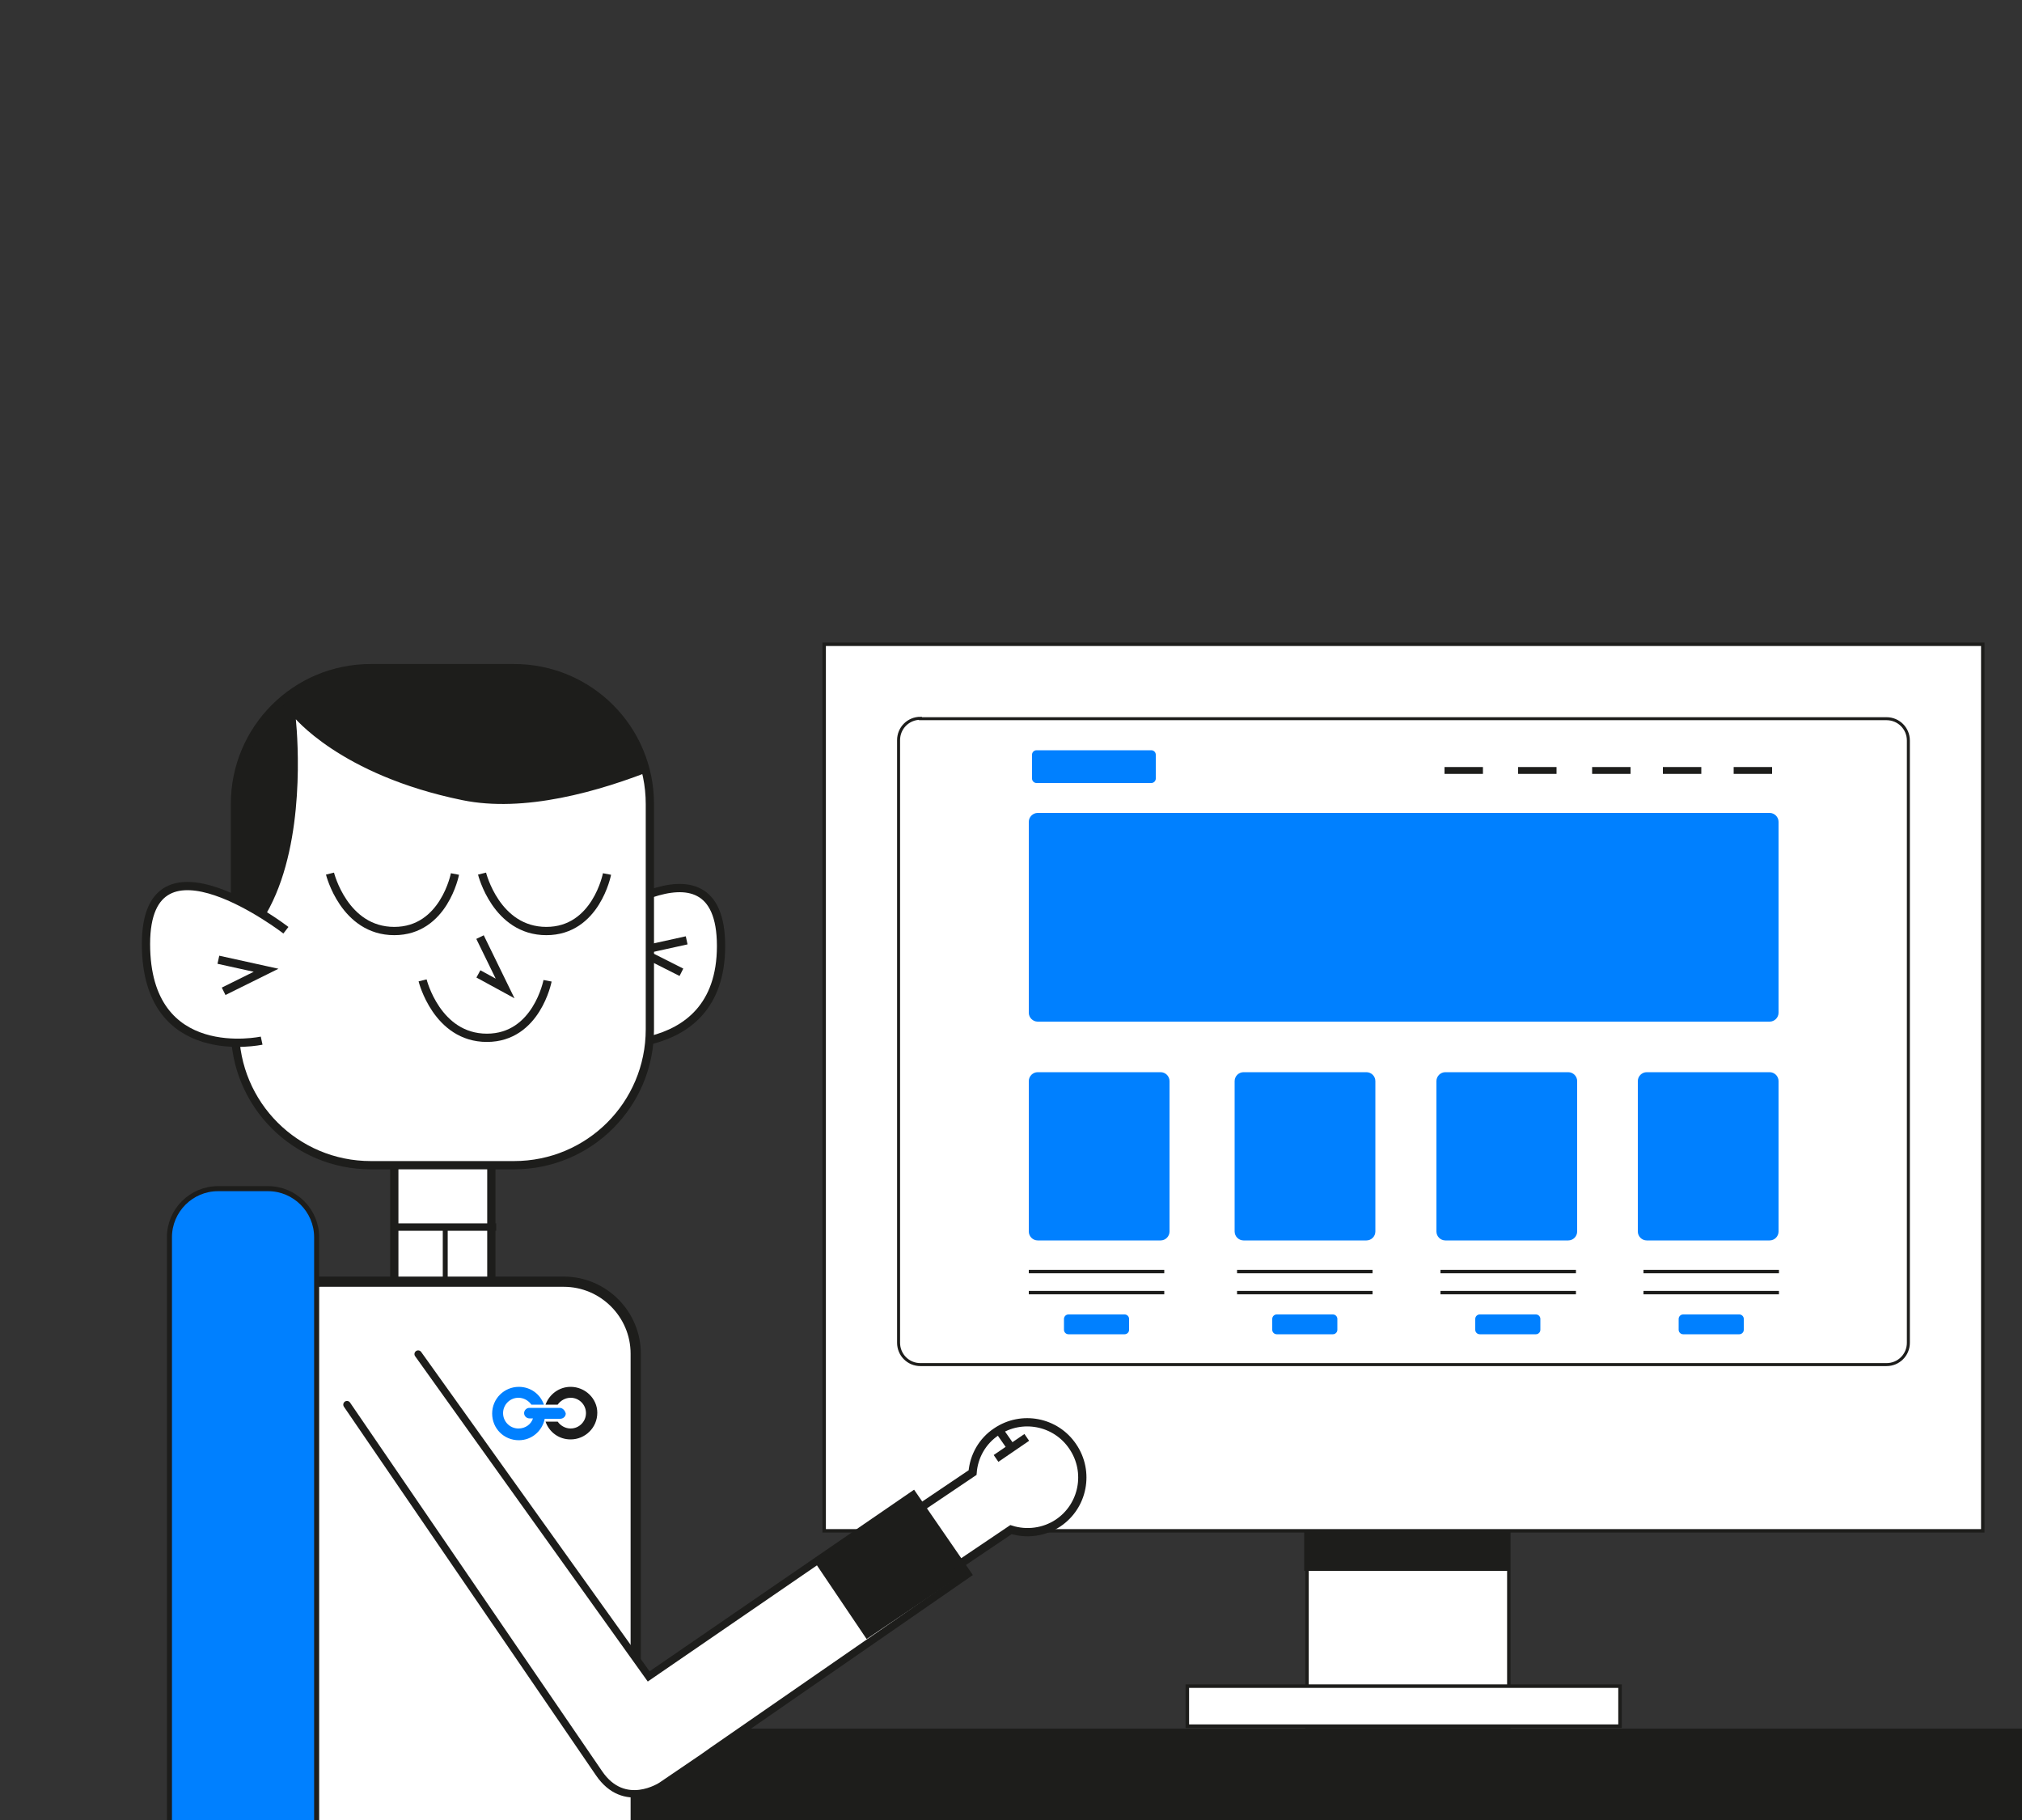 <?xml version="1.0" encoding="utf-8"?>
<!-- Generator: Adobe Illustrator 24.0.3, SVG Export Plug-In . SVG Version: 6.00 Build 0)  -->
<svg version="1.1" id="Livello_1" xmlns="http://www.w3.org/2000/svg" xmlns:xlink="http://www.w3.org/1999/xlink" x="0px" y="0px"
	 viewBox="0 0 500 450" style="enable-background:new 0 0 500 450;" xml:space="preserve">
<rect x="0" y="0" width="500" height="450" fill="#333333" stroke="none"/>
<style type="text/css">
	.st0{fill:#1D1D1B;}
	.st1{fill:#0080FF;}
	.st2{fill:#FFFFFF;}
	.st3{fill:none;stroke:#1D1D1B;stroke-width:0.848;}
	.st4{fill:none;stroke:#1D1D1B;stroke-width:0.997;stroke-linecap:round;}
	.st5{fill:none;stroke:#1D1D1B;stroke-width:0.739;}
	.st6{fill:none;stroke:#1D1D1B;stroke-width:1.695;}
	.st7{fill:none;stroke:#1D1D1B;stroke-width:0.869;}
	.st8{clip-path:url(#SVGID_2_);fill:#FFFFFF;}
	.st9{clip-path:url(#SVGID_2_);fill:none;stroke:#1D1D1B;stroke-width:2.044;}
	.st10{fill:none;stroke:#1D1D1B;stroke-width:1.219;}
	.st11{fill:none;stroke:#1D1D1B;stroke-width:1.829;}
	.st12{clip-path:url(#SVGID_4_);fill:none;stroke:#0080FF;stroke-width:2.439;}
	.st13{clip-path:url(#SVGID_6_);fill:none;stroke:#1D1D1B;stroke-width:2.528;}
	.st14{clip-path:url(#SVGID_8_);fill:none;stroke:#0080FF;stroke-width:2.439;}
	.st15{clip-path:url(#SVGID_10_);fill:none;stroke:#1D1D1B;stroke-width:2.528;}
	.st16{clip-path:url(#SVGID_10_);fill:#FFFFFF;}
	.st17{clip-path:url(#SVGID_10_);fill:none;stroke:#1D1D1B;stroke-width:2.044;}
	.st18{fill:none;stroke:#1D1D1B;stroke-width:2.044;}
	.st19{clip-path:url(#SVGID_12_);fill:#FFFFFF;}
	.st20{clip-path:url(#SVGID_14_);fill:#1D1D1B;}
	.st21{clip-path:url(#SVGID_14_);fill:none;stroke:#1D1D1B;stroke-width:0.691;}
	.st22{clip-path:url(#SVGID_16_);fill:none;stroke:#1D1D1B;stroke-width:2.044;}
	.st23{clip-path:url(#SVGID_16_);fill:#FFFFFF;}
	.st24{clip-path:url(#SVGID_18_);fill:#0080FF;}
	.st25{clip-path:url(#SVGID_18_);fill:#1C1C1C;}
	.st26{clip-path:url(#SVGID_20_);fill:#0080FF;}
	.st27{clip-path:url(#SVGID_20_);fill:none;stroke:#1D1D1B;stroke-width:1.247;}
	.st28{clip-path:url(#SVGID_22_);fill:none;stroke:#0080FF;stroke-width:2.528;stroke-linecap:round;stroke-linejoin:round;}
	.st29{fill:none;stroke:#1D1D1B;stroke-width:1.829;stroke-linecap:round;}
</style>
<g>
	<rect x="59.2" y="427.4" class="st0" width="441.7" height="23.7"/>
	<g>
		<g>
			<path class="st1" d="M258.2,234.7c-0.2,0-0.3-0.1-0.4-0.2s-0.2-0.3-0.2-0.5v-23.4c0-0.2,0.1-0.4,0.2-0.5c0.1-0.1,0.3-0.2,0.4-0.2
				h12c0.2,0,0.3,0.1,0.4,0.2c0.1,0.1,0.1,0.3,0.1,0.4c0,0.2-0.1,0.3-0.2,0.4c-0.1,0.1-0.2,0.2-0.4,0.2h-11.4v10.5h5.4
				c0.2,0,0.3,0.1,0.4,0.2c0.1,0.1,0.2,0.3,0.2,0.5c0,0.1,0,0.3-0.1,0.4c-0.1,0.1-0.2,0.2-0.4,0.2h-5.4v10.5h11.4
				c0.2,0,0.3,0.1,0.4,0.2c0.1,0.1,0.2,0.3,0.2,0.5c0,0.1,0,0.3-0.1,0.4c-0.1,0.1-0.2,0.2-0.4,0.2H258.2z"/>
			<path class="st1" d="M272.7,227.2c-0.2,0-0.3-0.1-0.4-0.2c-0.1-0.1-0.2-0.2-0.2-0.4c0-0.2,0.1-0.3,0.2-0.4
				c0.1-0.1,0.2-0.2,0.4-0.2h8.7c0.2,0,0.3,0.1,0.4,0.2c0.1,0.1,0.2,0.3,0.2,0.4c0,0.2-0.1,0.3-0.2,0.4c-0.1,0.1-0.3,0.2-0.4,0.2
				H272.7z"/>
			<path class="st1" d="M292.9,234.9c-1.2,0-2.3-0.2-3.3-0.7c-1-0.5-1.8-1.2-2.4-2.2s-0.9-2.4-0.9-4v-10.9c0-1.7,0.3-3,0.9-4
				s1.4-1.7,2.4-2.2c1-0.5,2.1-0.7,3.3-0.7c1.4,0,2.6,0.3,3.6,0.8c1,0.5,1.7,1.2,2.2,2c0.5,0.8,0.7,1.6,0.7,2.5
				c0,0.4-0.1,0.6-0.2,0.8c-0.1,0.1-0.3,0.2-0.5,0.2c-0.3,0-0.5-0.1-0.5-0.2c-0.1-0.1-0.1-0.3-0.1-0.4c0-0.4-0.1-0.9-0.3-1.4
				c-0.1-0.5-0.4-1-0.8-1.4c-0.4-0.5-0.9-0.8-1.6-1.1c-0.7-0.3-1.6-0.5-2.7-0.5c-1.8,0-3.1,0.5-4,1.4c-0.9,0.9-1.4,2.4-1.4,4.3V228
				c0,2,0.5,3.4,1.4,4.3c0.9,0.9,2.3,1.4,4.2,1.4c1.1,0,2-0.1,2.7-0.4c0.6-0.3,1.1-0.7,1.5-1.1c0.3-0.4,0.6-0.9,0.7-1.4
				c0.1-0.5,0.2-1,0.3-1.4c0-0.2,0.1-0.3,0.1-0.4c0.1-0.1,0.2-0.2,0.5-0.2c0.2,0,0.4,0.1,0.5,0.2c0.1,0.1,0.2,0.4,0.2,0.8
				c0,0.9-0.2,1.7-0.7,2.5c-0.5,0.8-1.2,1.5-2.2,2C295.5,234.6,294.3,234.9,292.9,234.9z"/>
			<path class="st1" d="M310,234.9c-1.2,0-2.3-0.2-3.3-0.7c-1-0.5-1.8-1.2-2.4-2.2s-0.9-2.4-0.9-4v-10.9c0-1.7,0.3-3,0.9-4
				s1.4-1.7,2.4-2.2c1-0.5,2.1-0.7,3.3-0.7s2.3,0.2,3.3,0.7c1,0.5,1.8,1.2,2.4,2.2c0.6,1,0.9,2.4,0.9,4V228c0,1.7-0.3,3-0.9,4
				c-0.6,1-1.4,1.7-2.4,2.2C312.4,234.7,311.3,234.9,310,234.9z M310,233.7c1.7,0,3-0.5,3.9-1.4s1.4-2.4,1.4-4.3v-10.9
				c0-1.9-0.5-3.4-1.4-4.3c-1-0.9-2.3-1.4-3.9-1.4c-1.7,0-3,0.5-3.9,1.4c-0.9,0.9-1.4,2.4-1.4,4.3V228c0,1.9,0.5,3.4,1.4,4.3
				C307,233.2,308.3,233.7,310,233.7z"/>
			<path class="st1" d="M322.6,234.7c-0.2,0-0.3-0.1-0.4-0.2c-0.1-0.1-0.2-0.3-0.2-0.5v-23.4c0-0.2,0.1-0.4,0.2-0.5
				c0.1-0.1,0.3-0.1,0.4-0.1c0.2,0,0.3,0.1,0.4,0.2c0.1,0.2,0.3,0.3,0.4,0.5c0.1,0.2,0.2,0.3,0.2,0.5l6.5,12.8l6.6-12.8
				c0.1-0.1,0.2-0.3,0.3-0.5s0.2-0.4,0.4-0.5c0.1-0.2,0.3-0.2,0.4-0.2c0.2,0,0.3,0,0.4,0.1c0.1,0.1,0.2,0.2,0.2,0.5v23.4
				c0,0.2-0.1,0.4-0.2,0.5s-0.3,0.2-0.4,0.2c-0.2,0-0.3-0.1-0.4-0.2c-0.1-0.1-0.2-0.3-0.2-0.5v-21l-6.4,12.2
				c-0.1,0.2-0.2,0.4-0.3,0.5c-0.1,0.1-0.2,0.2-0.3,0.2c-0.1,0-0.2-0.1-0.3-0.2c-0.1-0.1-0.2-0.3-0.3-0.5l-6.3-12.2v21
				c0,0.2-0.1,0.4-0.2,0.5S322.7,234.7,322.6,234.7z"/>
			<path class="st1" d="M344.5,234.7c-0.2,0-0.3-0.1-0.4-0.2c-0.1-0.1-0.2-0.3-0.2-0.5v-23.4c0-0.2,0.1-0.4,0.2-0.5
				c0.1-0.1,0.3-0.1,0.4-0.1c0.2,0,0.3,0.1,0.4,0.2c0.1,0.2,0.3,0.3,0.4,0.5c0.1,0.2,0.2,0.3,0.2,0.5l6.5,12.8l6.6-12.8
				c0.1-0.1,0.2-0.3,0.3-0.5s0.2-0.4,0.4-0.5c0.1-0.2,0.3-0.2,0.4-0.2c0.2,0,0.3,0,0.4,0.1c0.1,0.1,0.2,0.2,0.2,0.5v23.4
				c0,0.2-0.1,0.4-0.2,0.5s-0.3,0.2-0.4,0.2c-0.2,0-0.3-0.1-0.4-0.2c-0.1-0.1-0.2-0.3-0.2-0.5v-21l-6.4,12.2
				c-0.1,0.2-0.2,0.4-0.3,0.5c-0.1,0.1-0.2,0.2-0.3,0.2c-0.1,0-0.2-0.1-0.3-0.2c-0.1-0.1-0.2-0.3-0.3-0.5l-6.3-12.2v21
				c0,0.2-0.1,0.4-0.2,0.5S344.7,234.7,344.5,234.7z"/>
			<path class="st1" d="M366.5,234.7c-0.2,0-0.3-0.1-0.4-0.2c-0.1-0.1-0.2-0.3-0.2-0.5v-23.4c0-0.2,0.1-0.4,0.2-0.5
				c0.1-0.1,0.3-0.2,0.4-0.2h12c0.2,0,0.3,0.1,0.4,0.2c0.1,0.1,0.1,0.3,0.1,0.4c0,0.2-0.1,0.3-0.2,0.4c-0.1,0.1-0.2,0.2-0.4,0.2
				h-11.4v10.5h5.4c0.2,0,0.3,0.1,0.4,0.2c0.1,0.1,0.2,0.3,0.2,0.5c0,0.1,0,0.3-0.1,0.4c-0.1,0.1-0.2,0.2-0.4,0.2h-5.4v10.5h11.4
				c0.2,0,0.3,0.1,0.4,0.2c0.1,0.1,0.2,0.3,0.2,0.5c0,0.1,0,0.3-0.1,0.4c-0.1,0.1-0.2,0.2-0.4,0.2H366.5z"/>
			<path class="st1" d="M395.1,234.7c-0.2,0-0.4-0.1-0.6-0.4c-0.2-0.3-0.3-0.5-0.4-0.8l-5.4-10.5h-5v11.1c0,0.2-0.1,0.4-0.2,0.5
				s-0.3,0.2-0.4,0.2c-0.2,0-0.3-0.1-0.4-0.2c-0.1-0.1-0.2-0.3-0.2-0.5v-23.4c0-0.2,0.1-0.3,0.2-0.4c0.1-0.1,0.3-0.2,0.4-0.2h5.6
				c1.2,0,2.4,0.2,3.4,0.6c1.1,0.4,1.9,1.1,2.5,2c0.6,0.9,1,2.2,1,3.8c0,1.4-0.3,2.6-0.8,3.5c-0.5,0.9-1.2,1.6-2,2
				c-0.9,0.4-1.8,0.7-2.9,0.9l5.5,10.8c0,0.1,0.1,0.1,0.1,0.2c0,0.1,0,0.1,0,0.2c0,0.1,0,0.2-0.1,0.3c-0.1,0.1-0.1,0.2-0.2,0.2
				C395.3,234.7,395.2,234.7,395.1,234.7z M383.8,221.8h5c1.7,0,3.1-0.4,4.1-1.2c1.1-0.8,1.6-2.2,1.6-4c0-1.9-0.5-3.2-1.6-4
				c-1.1-0.8-2.4-1.2-4.1-1.2h-5V221.8z"/>
			<path class="st1" d="M406,234.9c-1.2,0-2.3-0.2-3.3-0.7c-1-0.5-1.8-1.2-2.4-2.2s-0.9-2.4-0.9-4v-10.9c0-1.7,0.3-3,0.9-4
				s1.4-1.7,2.4-2.2c1-0.5,2.1-0.7,3.3-0.7c1.4,0,2.6,0.3,3.6,0.8c1,0.5,1.7,1.2,2.2,2c0.5,0.8,0.7,1.6,0.7,2.5
				c0,0.4-0.1,0.6-0.2,0.8c-0.1,0.1-0.3,0.2-0.5,0.2c-0.3,0-0.5-0.1-0.5-0.2c-0.1-0.1-0.1-0.3-0.1-0.4c0-0.4-0.1-0.9-0.3-1.4
				c-0.1-0.5-0.4-1-0.8-1.4c-0.4-0.5-0.9-0.8-1.6-1.1c-0.7-0.3-1.6-0.5-2.7-0.5c-1.8,0-3.1,0.5-4,1.4c-0.9,0.9-1.4,2.4-1.4,4.3V228
				c0,2,0.5,3.4,1.4,4.3c0.9,0.9,2.3,1.4,4.2,1.4c1.1,0,2-0.1,2.7-0.4c0.6-0.3,1.1-0.7,1.5-1.1c0.3-0.4,0.6-0.9,0.7-1.4
				c0.1-0.5,0.2-1,0.3-1.4c0-0.2,0.1-0.3,0.1-0.4c0.1-0.1,0.2-0.2,0.5-0.2c0.2,0,0.4,0.1,0.5,0.2c0.1,0.1,0.2,0.4,0.2,0.8
				c0,0.9-0.2,1.7-0.7,2.5c-0.5,0.8-1.2,1.5-2.2,2C408.7,234.6,407.5,234.9,406,234.9z"/>
			<path class="st1" d="M417.5,234.7c-0.2,0-0.3-0.1-0.4-0.2c-0.1-0.1-0.2-0.3-0.2-0.5v-23.4c0-0.2,0.1-0.4,0.2-0.5
				c0.1-0.1,0.3-0.2,0.4-0.2h12c0.2,0,0.3,0.1,0.4,0.2c0.1,0.1,0.1,0.3,0.1,0.4c0,0.2-0.1,0.3-0.2,0.4c-0.1,0.1-0.2,0.2-0.4,0.2
				h-11.4v10.5h5.4c0.2,0,0.3,0.1,0.4,0.2c0.1,0.1,0.2,0.3,0.2,0.5c0,0.1,0,0.3-0.1,0.4c-0.1,0.1-0.2,0.2-0.4,0.2h-5.4v10.5h11.4
				c0.2,0,0.3,0.1,0.4,0.2c0.1,0.1,0.2,0.3,0.2,0.5c0,0.1,0,0.3-0.1,0.4c-0.1,0.1-0.2,0.2-0.4,0.2H417.5z"/>
		</g>
	</g>
	<rect x="323.2" y="218" class="st2" width="49.9" height="208.9"/>
	<rect x="323.2" y="218" class="st3" width="49.9" height="208.9"/>
	<path class="st4" d="M239.7,377.1"/>
	<rect x="203.8" y="159.3" class="st2" width="286.5" height="219.2"/>
	<rect x="203.8" y="159.3" class="st3" width="286.5" height="219.2"/>
	<g>
		<path class="st2" d="M227.6,177.6c-3,0-5.4,2.4-5.4,5.4V332c0,3,2.4,5.4,5.4,5.4h238.9c3,0,5.4-2.4,5.4-5.4V183.1
			c0-3-2.4-5.4-5.4-5.4H227.6z"/>
		<path class="st5" d="M227.6,177.6c-3,0-5.4,2.4-5.4,5.4V332c0,3,2.4,5.4,5.4,5.4h238.9c3,0,5.4-2.4,5.4-5.4V183.1
			c0-3-2.4-5.4-5.4-5.4H227.6z"/>
		<path class="st1" d="M256.6,265.1c-1.2,0-2.2,1-2.2,2.2v37.2c0,1.2,1,2.2,2.2,2.2H287c1.2,0,2.2-1,2.2-2.2v-37.2
			c0-1.2-1-2.2-2.2-2.2H256.6z"/>
		<path class="st1" d="M307.5,265.1c-1.2,0-2.2,1-2.2,2.2v37.2c0,1.2,1,2.2,2.2,2.2h30.4c1.2,0,2.2-1,2.2-2.2v-37.2
			c0-1.2-1-2.2-2.2-2.2H307.5z"/>
		<path class="st1" d="M357.4,265.1c-1.2,0-2.2,1-2.2,2.2v37.2c0,1.2,1,2.2,2.2,2.2h30.4c1.2,0,2.2-1,2.2-2.2v-37.2
			c0-1.2-1-2.2-2.2-2.2H357.4z"/>
		<path class="st1" d="M407.2,265.1c-1.2,0-2.2,1-2.2,2.2v37.2c0,1.2,1,2.2,2.2,2.2h30.4c1.2,0,2.2-1,2.2-2.2v-37.2
			c0-1.2-1-2.2-2.2-2.2H407.2z"/>
	</g>
	<line class="st3" x1="254.4" y1="314.4" x2="287.9" y2="314.4"/>
	<line class="st6" x1="357.2" y1="190.5" x2="366.7" y2="190.5"/>
	<line class="st6" x1="375.4" y1="190.5" x2="384.9" y2="190.5"/>
	<line class="st6" x1="393.7" y1="190.5" x2="403.2" y2="190.5"/>
	<line class="st6" x1="411.2" y1="190.5" x2="420.7" y2="190.5"/>
	<line class="st6" x1="428.7" y1="190.5" x2="438.2" y2="190.5"/>
	<line class="st3" x1="305.9" y1="314.4" x2="339.4" y2="314.4"/>
	<line class="st3" x1="356.2" y1="314.4" x2="389.7" y2="314.4"/>
	<line class="st3" x1="406.4" y1="314.4" x2="439.9" y2="314.4"/>
	<line class="st3" x1="254.4" y1="319.6" x2="287.9" y2="319.6"/>
	<line class="st3" x1="305.9" y1="319.6" x2="339.4" y2="319.6"/>
	<line class="st3" x1="356.2" y1="319.6" x2="389.7" y2="319.6"/>
	<line class="st3" x1="406.4" y1="319.6" x2="439.9" y2="319.6"/>
	<g>
		<path class="st1" d="M416.2,325c-0.6,0-1.1,0.5-1.1,1.1v2.7c0,0.6,0.5,1.1,1.1,1.1h13.9c0.6,0,1.1-0.5,1.1-1.1v-2.7
			c0-0.6-0.5-1.1-1.1-1.1H416.2z"/>
		<path class="st1" d="M365.9,325c-0.6,0-1.1,0.5-1.1,1.1v2.7c0,0.6,0.5,1.1,1.1,1.1h13.9c0.6,0,1.1-0.5,1.1-1.1v-2.7
			c0-0.6-0.5-1.1-1.1-1.1H365.9z"/>
		<path class="st1" d="M315.7,325c-0.6,0-1.1,0.5-1.1,1.1v2.7c0,0.6,0.5,1.1,1.1,1.1h13.9c0.6,0,1.1-0.5,1.1-1.1v-2.7
			c0-0.6-0.5-1.1-1.1-1.1H315.7z"/>
		<path class="st1" d="M256.3,185.5c-0.6,0-1.1,0.5-1.1,1.1v5.9c0,0.6,0.5,1.1,1.1,1.1h28.4c0.6,0,1.1-0.5,1.1-1.1v-5.9
			c0-0.6-0.5-1.1-1.1-1.1H256.3z"/>
		<path class="st1" d="M264.2,325c-0.6,0-1.1,0.5-1.1,1.1v2.7c0,0.6,0.5,1.1,1.1,1.1h13.9c0.6,0,1.1-0.5,1.1-1.1v-2.7
			c0-0.6-0.5-1.1-1.1-1.1H264.2z"/>
		<path class="st1" d="M256.6,201c-1.2,0-2.2,1-2.2,2.2v47.2c0,1.2,1,2.2,2.2,2.2h181c1.2,0,2.2-1,2.2-2.2v-47.2
			c0-1.2-1-2.2-2.2-2.2H256.6z"/>
	</g>
	<rect x="322.5" y="378.7" class="st0" width="50.4" height="9.7"/>
	<rect x="293.6" y="416.9" class="st2" width="107" height="9.9"/>
	<rect x="293.6" y="416.9" class="st7" width="107" height="9.9"/>
	<g>
		<defs>
			<rect id="SVGID_1_" x="17.5" y="146.5" width="291.9" height="303.5"/>
		</defs>
		<clipPath id="SVGID_2_">
			<use xlink:href="#SVGID_1_"  style="overflow:visible;"/>
		</clipPath>
		<path class="st8" d="M109.5,250.1c6.6,0,12,5.4,12,12v58.2c0,6.6-5.4,12-12,12c-6.6,0-12-5.4-12-12v-58.2
			C97.5,255.5,102.8,250.1,109.5,250.1"/>
		<path class="st9" d="M109.5,250.1c6.6,0,12,5.4,12,12v58.2c0,6.6-5.4,12-12,12c-6.6,0-12-5.4-12-12v-58.2
			C97.5,255.5,102.8,250.1,109.5,250.1z"/>
	</g>
	<line class="st10" x1="110.1" y1="303.4" x2="110.1" y2="334.8"/>
	<line class="st11" x1="97" y1="303.4" x2="122.7" y2="303.4"/>
	<rect x="110.3" y="438.3" class="st2" width="31.9" height="11.8"/>
	<g>
		<defs>
			<rect id="SVGID_3_" x="110.3" y="438.3" width="31.9" height="11.8"/>
		</defs>
		<clipPath id="SVGID_4_">
			<use xlink:href="#SVGID_3_"  style="overflow:visible;"/>
		</clipPath>
		<line class="st12" x1="124.7" y1="756.3" x2="135.7" y2="448.8"/>
	</g>
	<g>
		<defs>
			<rect id="SVGID_5_" x="17.5" y="146.5" width="291.9" height="303.5"/>
		</defs>
		<clipPath id="SVGID_6_">
			<use xlink:href="#SVGID_5_"  style="overflow:visible;"/>
		</clipPath>
		<polygon class="st13" points="110.3,438.3 99.3,762.2 131.2,756.3 142.2,438.3 		"/>
	</g>
	<rect x="78.8" y="438.3" class="st2" width="31.9" height="11.8"/>
	<g>
		<defs>
			<rect id="SVGID_7_" x="78.8" y="438.3" width="31.9" height="11.8"/>
		</defs>
		<clipPath id="SVGID_8_">
			<use xlink:href="#SVGID_7_"  style="overflow:visible;"/>
		</clipPath>
		<line class="st14" x1="74.5" y1="754.7" x2="85.5" y2="453.1"/>
	</g>
	<g>
		<defs>
			<rect id="SVGID_9_" x="17.5" y="146.5" width="291.9" height="303.5"/>
		</defs>
		<clipPath id="SVGID_10_">
			<use xlink:href="#SVGID_9_"  style="overflow:visible;"/>
		</clipPath>
		<polygon class="st15" points="78.8,438.3 67.8,754.7 99.6,762.2 110.6,438.3 		"/>
		<path class="st16" d="M79.3,316.9c-9.8,0-17.8,8-17.8,17.8v119.8c0,0.9,0.7,1.6,1.6,1.6h94.1V334.7c0-9.8-8-17.8-17.8-17.8H79.3z"
			/>
		<path class="st15" d="M79.3,316.9c-9.8,0-17.8,8-17.8,17.8v119.8c0,0.9,0.7,1.6,1.6,1.6h94.1V334.7c0-9.8-8-17.8-17.8-17.8H79.3z"
			/>
		<path class="st16" d="M143.8,257.8c0,0,34.5,6.2,34.5-23.9s-34.6-3.4-34.6-3.4"/>
		<path class="st17" d="M143.8,257.8c0,0,34.5,6.2,34.5-23.9s-34.6-3.4-34.6-3.4"/>
	</g>
	<polyline class="st18" points="169.8,232.5 158,235.1 168.5,240.4 	"/>
	<g>
		<defs>
			<rect id="SVGID_11_" x="17.5" y="146.5" width="291.9" height="303.5"/>
		</defs>
		<clipPath id="SVGID_12_">
			<use xlink:href="#SVGID_11_"  style="overflow:visible;"/>
		</clipPath>
		<path class="st19" d="M127.1,165.2c18.6,0,33.6,15,33.6,33.6v55.7c0,18.6-15,33.6-33.6,33.6H91.7c-18.6,0-33.6-15-33.6-33.6v-55.7
			c0-18.6,15-33.6,33.6-33.6H127.1z"/>
	</g>
	<g>
		<defs>
			<path id="SVGID_13_" d="M91.7,165.2c-18.6,0-33.6,15-33.6,33.6v55.7c0,18.6,15,33.6,33.6,33.6h35.4c18.6,0,33.6-15,33.6-33.6
				v-55.7c0-18.6-15-33.6-33.6-33.6H91.7z"/>
		</defs>
		<clipPath id="SVGID_14_">
			<use xlink:href="#SVGID_13_"  style="overflow:visible;"/>
		</clipPath>
		<path class="st20" d="M187.6,177.2c0,0-43,26.5-73.2,20.3c-30.3-6.2-41.7-20.7-41.7-20.7s11.1,90.1-61.4,56.1
			C-61.2,198.9,73.6,71.9,187.6,177.2"/>
		<path class="st21" d="M187.6,177.2c0,0-43,26.5-73.2,20.3c-30.3-6.2-41.7-20.7-41.7-20.7s11.1,90.1-61.4,56.1
			C-61.2,198.9,73.6,71.9,187.6,177.2z"/>
	</g>
	<g>
		<defs>
			<rect id="SVGID_15_" x="17.5" y="146.5" width="291.9" height="303.5"/>
		</defs>
		<clipPath id="SVGID_16_">
			<use xlink:href="#SVGID_15_"  style="overflow:visible;"/>
		</clipPath>
		<path class="st22" d="M127.1,165.2c18.6,0,33.6,15,33.6,33.6v55.7c0,18.6-15,33.6-33.6,33.6H91.7c-18.6,0-33.6-15-33.6-33.6v-55.7
			c0-18.6,15-33.6,33.6-33.6H127.1z"/>
		<path class="st22" d="M112.5,216.1c0,0-2.7,14.1-15,14.1c-12.4,0-15.9-14.2-15.9-14.2"/>
		<path class="st22" d="M135.4,242.5c0,0-2.7,14.1-15,14.1c-12.4,0-15.9-14.2-15.9-14.2"/>
		<path class="st22" d="M150.1,216.1c0,0-2.7,14.1-15,14.1c-12.4,0-15.9-14.2-15.9-14.2"/>
		<path class="st23" d="M64.7,257.3c0,0-28.6,6.2-28.6-23.9s34.6-3.4,34.6-3.4"/>
		<path class="st22" d="M64.7,257.3c0,0-28.6,6.2-28.6-23.9s34.6-3.4,34.6-3.4"/>
	</g>
	<polyline class="st18" points="118.7,231.7 124.9,244.4 118.3,240.8 	"/>
	<polyline class="st18" points="54,237.3 65.8,239.9 55.3,245.1 	"/>
	<g>
		<defs>
			<rect id="SVGID_17_" x="17.5" y="146.5" width="291.9" height="303.5"/>
		</defs>
		<clipPath id="SVGID_18_">
			<use xlink:href="#SVGID_17_"  style="overflow:visible;"/>
		</clipPath>
		<path class="st24" d="M138.4,348.1C138.3,348.1,138.3,348.1,138.4,348.1L138.4,348.1l-7.5,0v0c-0.7,0-1.3,0.6-1.3,1.3
			c0,0.7,0.6,1.3,1.3,1.3v0h0.9c-0.5,1.5-1.9,2.5-3.6,2.5c-2.1,0-3.8-1.7-3.8-3.8c0-2.1,1.7-3.8,3.8-3.8c1.3,0,2.5,0.7,3.2,1.7h3.1
			c-0.9-2.6-3.3-4.4-6.2-4.4c-3.6,0-6.6,2.9-6.6,6.6s2.9,6.6,6.6,6.6c3.2,0,5.8-2.3,6.4-5.3h3.8v0c0,0,0,0,0,0
			c0.8,0,1.4-0.6,1.4-1.3C139.7,348.7,139.1,348.1,138.4,348.1"/>
		<path class="st25" d="M141.1,342.9c-2.9,0-5.3,1.9-6.2,4.4h3c0.7-1,1.9-1.7,3.2-1.7c2.1,0,3.8,1.7,3.8,3.8c0,2.1-1.7,3.8-3.8,3.8
			c-1.3,0-2.5-0.7-3.2-1.7h-3c0.9,2.6,3.3,4.4,6.2,4.4c3.6,0,6.6-2.9,6.6-6.6C147.7,345.8,144.7,342.9,141.1,342.9"/>
	</g>
	<g>
		<defs>
			<rect id="SVGID_19_" x="7.3" y="284.6" width="143.6" height="165.5"/>
		</defs>
		<clipPath id="SVGID_20_">
			<use xlink:href="#SVGID_19_"  style="overflow:visible;"/>
		</clipPath>
		<path class="st26" d="M53.9,293.9c-6.6,0-12,5.4-12,12v175.8c0,6.6,5.4,12,12,12h12.4c6.6,0,12-5.4,12-12V305.9
			c0-6.6-5.4-12-12-12H53.9z"/>
		<path class="st27" d="M53.9,293.9c-6.6,0-12,5.4-12,12v175.8c0,6.6,5.4,12,12,12h12.4c6.6,0,12-5.4,12-12V305.9
			c0-6.6-5.4-12-12-12H53.9z"/>
	</g>
	<g>
		<path class="st2" d="M250,378.2l-35,23.6l-9.5-14.1l35-23.6c0.3-4,2.4-7.8,5.9-10.1c6.2-4.2,14.7-2.6,18.9,3.7
			c4.2,6.2,2.6,14.7-3.7,18.9C258.1,378.9,253.8,379.4,250,378.2"/>
		<path class="st18" d="M250,378.2l-35,23.6l-9.5-14.1l35-23.6c0.3-4,2.4-7.8,5.9-10.1c6.2-4.2,14.7-2.6,18.9,3.7
			c4.2,6.2,2.6,14.7-3.7,18.9C258.1,378.9,253.8,379.4,250,378.2z"/>
	</g>
	<line class="st18" x1="246.3" y1="360.6" x2="253.9" y2="355.4"/>
	<line class="st18" x1="247.1" y1="353.7" x2="250.1" y2="358"/>
	<g>
		<path class="st2" d="M103.4,334.8l57,79.7l65.4-44.9l13.5,19.6l-63,43.6l-2.4,1.7l-10.3,7c0,0-9.2,6.2-15.5-3.1l-62.3-91.1"/>
	</g>
	<g>
		<defs>
			<path id="SVGID_21_" d="M85.7,347.2l62.3,91.1c6.3,9.3,15.5,3.1,15.5,3.1l10.3-7l2.4-1.7l63-43.6l-13.5-19.6l-65.4,44.9l-57-79.7
				L85.7,347.2z"/>
		</defs>
		<clipPath id="SVGID_22_">
			<use xlink:href="#SVGID_21_"  style="overflow:visible;"/>
		</clipPath>
		<path class="st28" d="M84.6,422.2l72.8,104.5c2.5,3.6,7.6,4.6,11.3,2.2l57.3-37"/>
	</g>
	<g>
		<path class="st29" d="M103.4,334.8l57,79.7l65.4-44.9l13.5,19.6l-63,43.6l-2.4,1.7l-10.3,7c0,0-9.2,6.2-15.5-3.1l-62.3-91.1"/>
	</g>
	
		<rect x="206.4" y="376.9" transform="matrix(0.829 -0.559 0.559 0.829 -178.96 189.357)" class="st0" width="27.7" height="21"/>
	
		<rect x="206.4" y="376.9" transform="matrix(0.829 -0.559 0.559 0.829 -178.96 189.357)" class="st18" width="27.7" height="21"/>
</g>
</svg>
